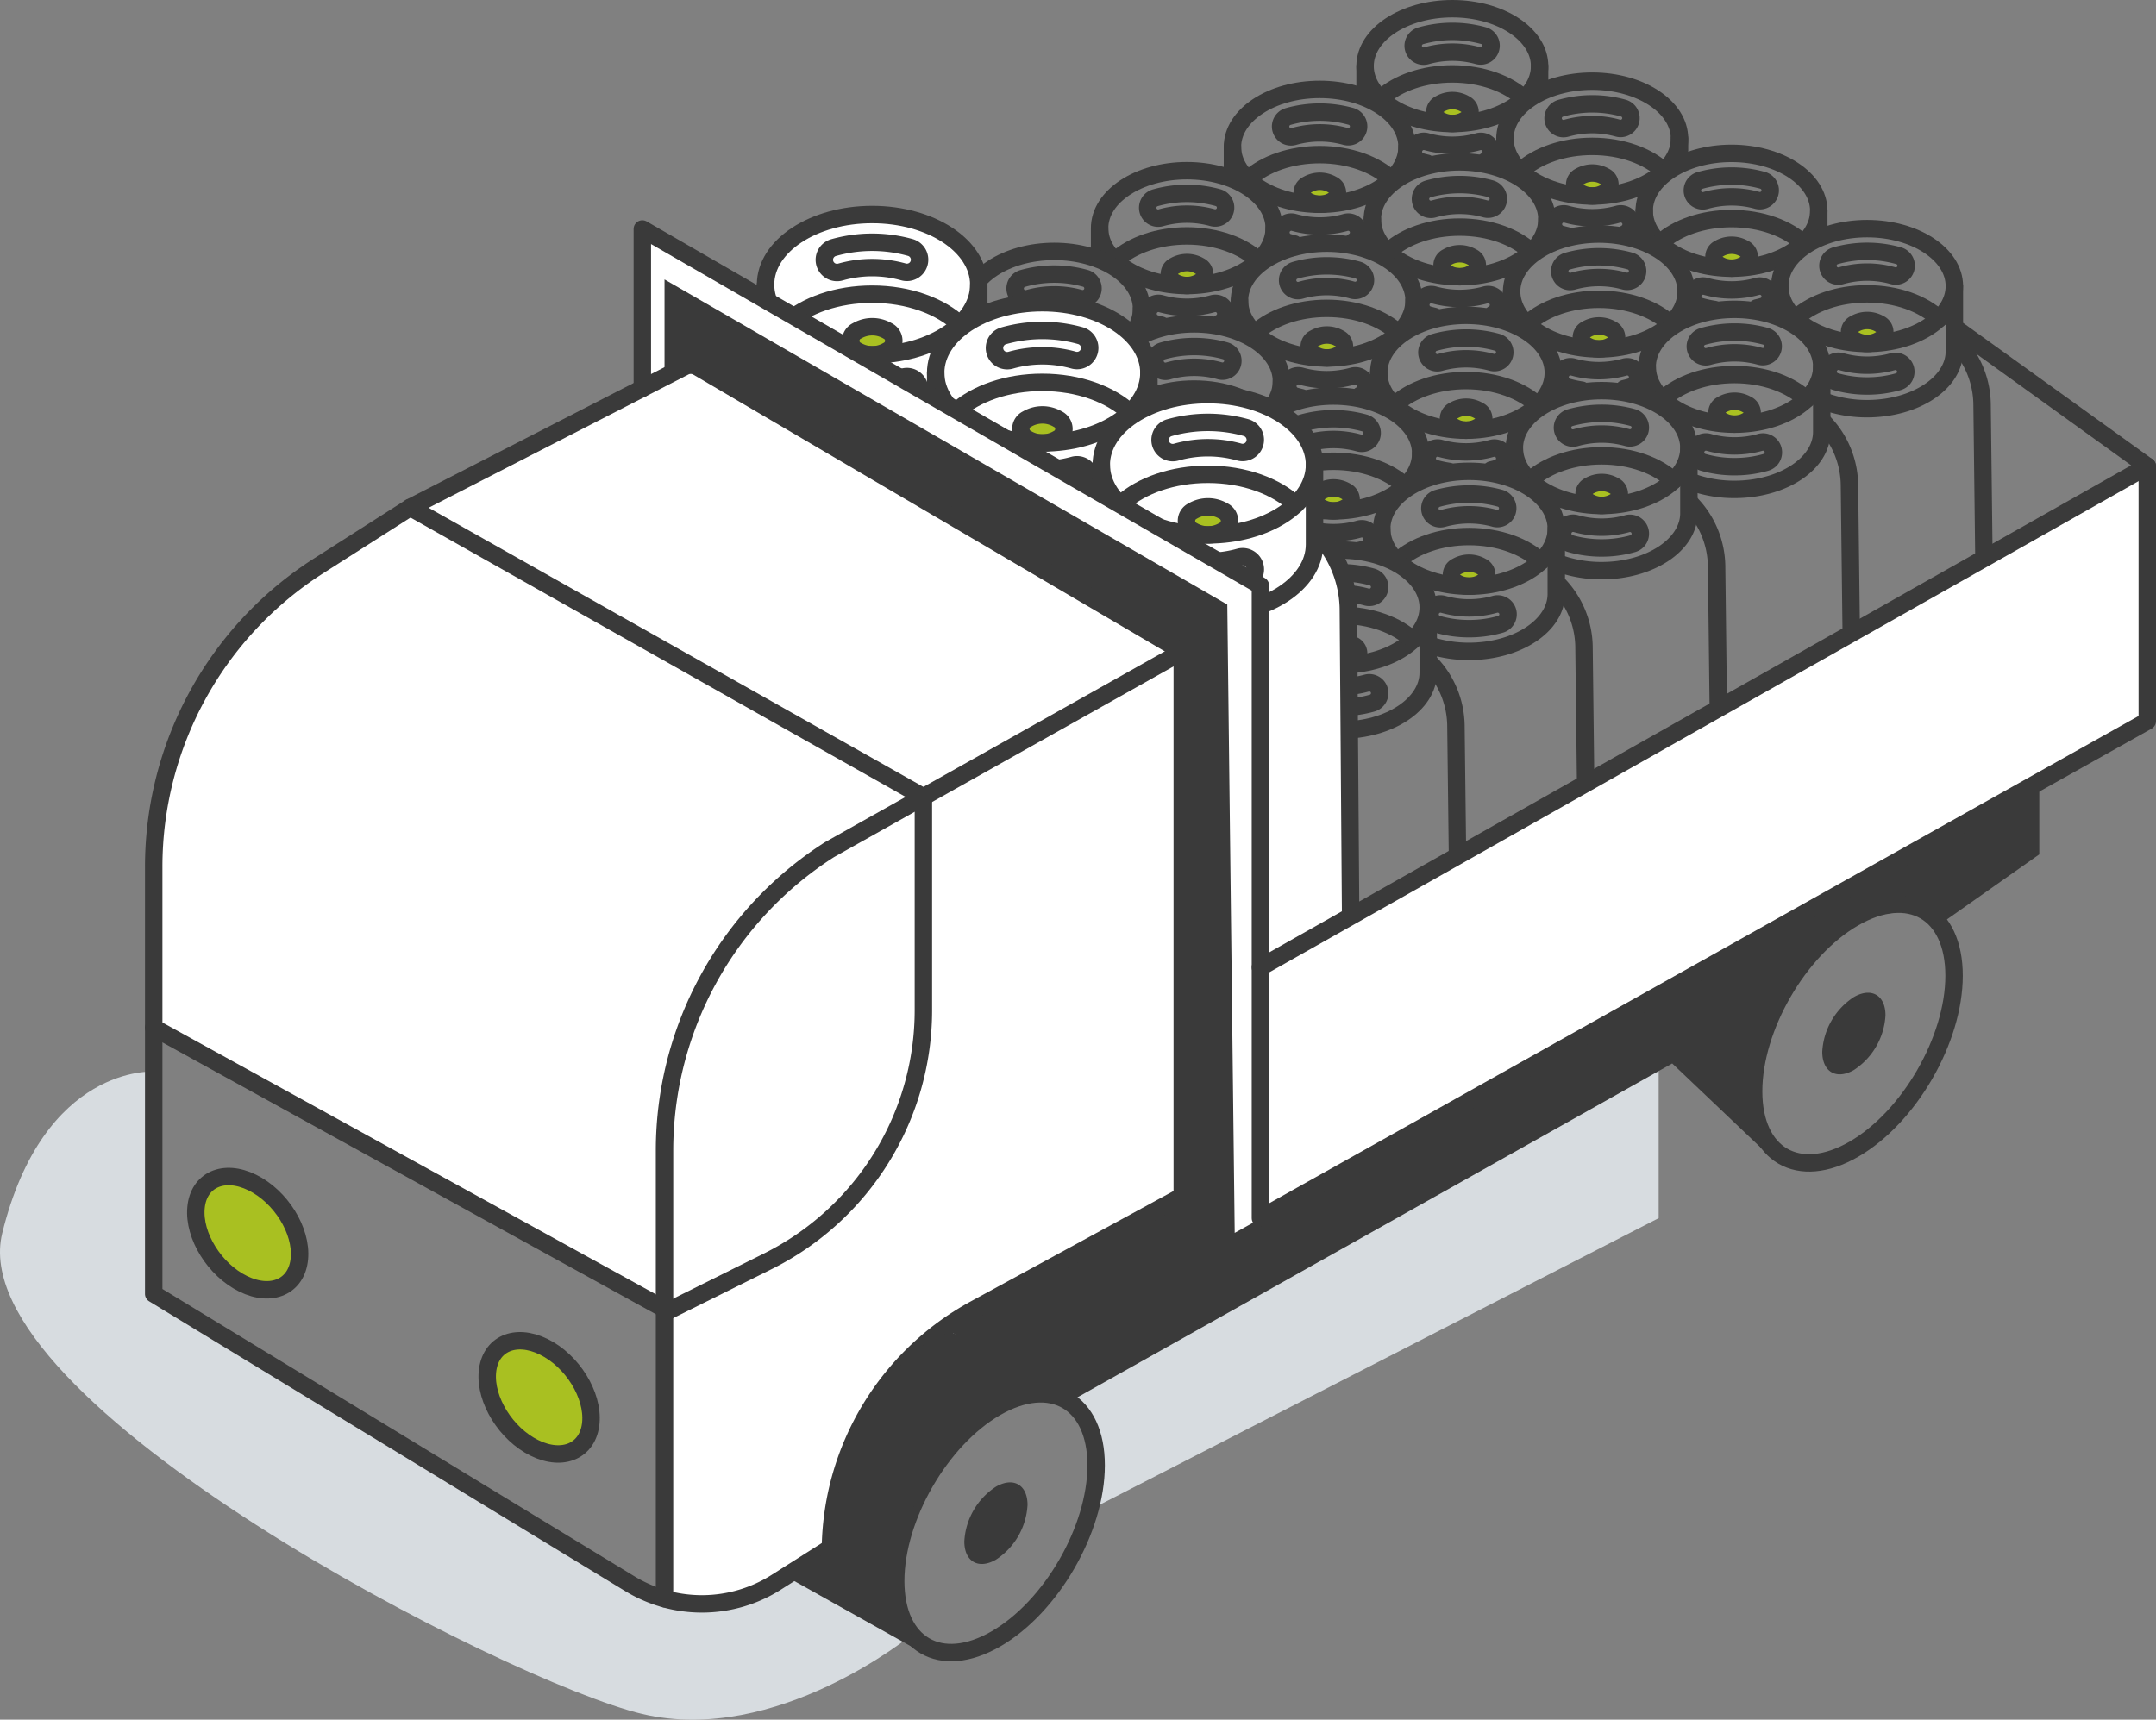 <svg xmlns="http://www.w3.org/2000/svg" width="420.772" height="335.711" viewBox="0 0 420.772 335.711">
  <rect x="0" y="0" width="420.772" height="335.711" fill="#808080" stroke="none"/>
  <g id="ILUSTRACAO" transform="translate(0 0.001)">
    <g id="Group_1561" data-name="Group 1561" transform="translate(0 1.7)">
      <path id="Path_13108" data-name="Path 13108" d="M268.46,61.458a4.834,4.834,0,0,1-4.864,0,1.751,1.751,0,0,1,0-3.17,4.83,4.83,0,0,1,4.864,0,1.751,1.751,0,0,1,0,3.17" transform="translate(-34.378 -9.023)" fill="#a9c021"/>
      <path id="Path_13109" data-name="Path 13109" d="M268.46,62.545a4.834,4.834,0,0,1-4.864,0,1.751,1.751,0,0,1,0-3.17,4.83,4.83,0,0,1,4.864,0A1.751,1.751,0,0,1,268.46,62.545Z" transform="translate(-34.378 -9.165)" fill="none" stroke="#3a3a3a" stroke-linecap="round" stroke-linejoin="round" stroke-width="3.402"/>
      <path id="Path_13110" data-name="Path 13110" d="M281,49.293c0,6.19-7.626,11.208-17.033,11.208s-17.033-5.017-17.033-11.208,7.626-11.209,17.033-11.209S281,43.1,281,49.293Z" transform="translate(-32.328 -6.463)" fill="none" stroke="#3a3a3a" stroke-linecap="round" stroke-linejoin="round" stroke-width="3.402"/>
      <path id="Path_13111" data-name="Path 13111" d="M250.781,57.268c3.1-2.752,8.078-4.535,13.685-4.535,5.812,0,10.944,1.916,14.018,4.84" transform="translate(-32.833 -8.381)" fill="none" stroke="#3a3a3a" stroke-linecap="round" stroke-linejoin="round" stroke-width="3.402"/>
      <line id="Line_320" data-name="Line 320" y1="4.975" transform="translate(248.667 42.829)" fill="none" stroke="#3a3a3a" stroke-linecap="round" stroke-linejoin="round" stroke-width="3.402"/>
      <line id="Line_321" data-name="Line 321" y2="4.975" transform="translate(214.601 42.829)" fill="none" stroke="#3a3a3a" stroke-linecap="round" stroke-linejoin="round" stroke-width="3.402"/>
      <path id="Path_13112" data-name="Path 13112" d="M260.416,72.148q-.591-.136-1.168-.3a2.027,2.027,0,0,1,1.134-3.892,18.556,18.556,0,0,0,10,.006,2.027,2.027,0,0,1,1.51,3.74" transform="translate(-33.75 -10.363)" fill="none" stroke="#3a3a3a" stroke-linecap="round" stroke-linejoin="round" stroke-width="3.402"/>
      <path id="Path_13113" data-name="Path 13113" d="M259.763,48.019a2.027,2.027,0,0,1-.571-3.972,22.647,22.647,0,0,1,12.313-.021,2.027,2.027,0,0,1-1.129,3.893,18.584,18.584,0,0,0-10.04.017A2.046,2.046,0,0,1,259.763,48.019Z" transform="translate(-33.743 -7.131)" fill="none" stroke="#3a3a3a" stroke-linecap="round" stroke-linejoin="round" stroke-width="3.402"/>
      <path id="Path_13114" data-name="Path 13114" d="M238.681,79.587a4.834,4.834,0,0,1-4.864,0,1.751,1.751,0,0,1,0-3.17,4.83,4.83,0,0,1,4.864,0,1.751,1.751,0,0,1,0,3.17" transform="translate(-30.48 -11.396)" fill="#a9c021"/>
      <path id="Path_13115" data-name="Path 13115" d="M238.681,80.674a4.834,4.834,0,0,1-4.864,0,1.751,1.751,0,0,1,0-3.17,4.83,4.83,0,0,1,4.864,0A1.751,1.751,0,0,1,238.681,80.674Z" transform="translate(-30.48 -11.538)" fill="none" stroke="#3a3a3a" stroke-linecap="round" stroke-linejoin="round" stroke-width="3.402"/>
      <path id="Path_13116" data-name="Path 13116" d="M251.216,67.422c0,6.19-7.626,11.209-17.033,11.209S217.15,73.612,217.15,67.422s7.626-11.208,17.033-11.208S251.216,61.231,251.216,67.422Z" transform="translate(-28.43 -8.837)" fill="none" stroke="#3a3a3a" stroke-linecap="round" stroke-linejoin="round" stroke-width="3.402"/>
      <path id="Path_13117" data-name="Path 13117" d="M221,75.4c3.1-2.752,8.078-4.535,13.685-4.535,5.812,0,10.944,1.916,14.018,4.84" transform="translate(-28.934 -10.755)" fill="none" stroke="#3a3a3a" stroke-linecap="round" stroke-linejoin="round" stroke-width="3.402"/>
      <line id="Line_322" data-name="Line 322" y1="4.975" transform="translate(222.787 58.585)" fill="none" stroke="#3a3a3a" stroke-linecap="round" stroke-linejoin="round" stroke-width="3.402"/>
      <line id="Line_323" data-name="Line 323" y2="4.975" transform="translate(188.721 58.585)" fill="none" stroke="#3a3a3a" stroke-linecap="round" stroke-linejoin="round" stroke-width="3.402"/>
      <path id="Path_13118" data-name="Path 13118" d="M229.984,66.148a2.027,2.027,0,0,1-.571-3.971,22.647,22.647,0,0,1,12.313-.021A2.027,2.027,0,0,1,240.6,66.05a18.576,18.576,0,0,0-10.04.017A2.045,2.045,0,0,1,229.984,66.148Z" transform="translate(-29.845 -9.505)" fill="none" stroke="#3a3a3a" stroke-linecap="round" stroke-linejoin="round" stroke-width="3.402"/>
      <path id="Path_13119" data-name="Path 13119" d="M328.074,25.074a4.834,4.834,0,0,1-4.864,0,1.751,1.751,0,0,1,0-3.17,4.83,4.83,0,0,1,4.864,0,1.751,1.751,0,0,1,0,3.17" transform="translate(-42.183 -4.259)" fill="#a9c021"/>
      <path id="Path_13120" data-name="Path 13120" d="M328.074,26.161a4.834,4.834,0,0,1-4.864,0,1.751,1.751,0,0,1,0-3.17,4.83,4.83,0,0,1,4.864,0A1.751,1.751,0,0,1,328.074,26.161Z" transform="translate(-42.183 -4.401)" fill="none" stroke="#3a3a3a" stroke-linecap="round" stroke-linejoin="round" stroke-width="3.402"/>
      <path id="Path_13121" data-name="Path 13121" d="M340.609,12.909c0,6.19-7.626,11.208-17.033,11.208S306.543,19.1,306.543,12.909,314.169,1.7,323.576,1.7,340.609,6.718,340.609,12.909Z" transform="translate(-40.133 -1.7)" fill="none" stroke="#3a3a3a" stroke-linecap="round" stroke-linejoin="round" stroke-width="3.402"/>
      <path id="Path_13122" data-name="Path 13122" d="M310.395,20.884c3.1-2.752,8.078-4.535,13.685-4.535,5.812,0,10.944,1.916,14.018,4.84" transform="translate(-40.637 -3.618)" fill="none" stroke="#3a3a3a" stroke-linecap="round" stroke-linejoin="round" stroke-width="3.402"/>
      <line id="Line_324" data-name="Line 324" y1="4.975" transform="translate(300.476 11.209)" fill="none" stroke="#3a3a3a" stroke-linecap="round" stroke-linejoin="round" stroke-width="3.402"/>
      <line id="Line_325" data-name="Line 325" y2="4.975" transform="translate(266.41 11.209)" fill="none" stroke="#3a3a3a" stroke-linecap="round" stroke-linejoin="round" stroke-width="3.402"/>
      <path id="Path_13123" data-name="Path 13123" d="M320.031,35.764q-.591-.136-1.169-.3A2.027,2.027,0,0,1,320,31.569a18.556,18.556,0,0,0,10,.006,2.027,2.027,0,0,1,1.51,3.74" transform="translate(-41.555 -5.6)" fill="none" stroke="#3a3a3a" stroke-linecap="round" stroke-linejoin="round" stroke-width="3.402"/>
      <path id="Path_13124" data-name="Path 13124" d="M319.377,11.635a2.027,2.027,0,0,1-.571-3.972,22.647,22.647,0,0,1,12.313-.021,2.027,2.027,0,0,1-1.129,3.893,18.584,18.584,0,0,0-10.04.017A2.047,2.047,0,0,1,319.377,11.635Z" transform="translate(-41.548 -2.368)" fill="none" stroke="#3a3a3a" stroke-linecap="round" stroke-linejoin="round" stroke-width="3.402"/>
      <path id="Path_13125" data-name="Path 13125" d="M298.3,43.2a4.834,4.834,0,0,1-4.864,0,1.751,1.751,0,0,1,0-3.17,4.83,4.83,0,0,1,4.864,0,1.751,1.751,0,0,1,0,3.17" transform="translate(-38.284 -6.633)" fill="#a9c021"/>
      <path id="Path_13126" data-name="Path 13126" d="M298.3,44.29a4.834,4.834,0,0,1-4.864,0,1.751,1.751,0,0,1,0-3.17,4.83,4.83,0,0,1,4.864,0A1.751,1.751,0,0,1,298.3,44.29Z" transform="translate(-38.284 -6.775)" fill="none" stroke="#3a3a3a" stroke-linecap="round" stroke-linejoin="round" stroke-width="3.402"/>
      <path id="Path_13127" data-name="Path 13127" d="M310.83,31.038c0,6.19-7.626,11.209-17.033,11.209s-17.033-5.018-17.033-11.209S284.39,19.83,293.8,19.83,310.83,24.847,310.83,31.038Z" transform="translate(-36.234 -4.074)" fill="none" stroke="#3a3a3a" stroke-linecap="round" stroke-linejoin="round" stroke-width="3.402"/>
      <path id="Path_13128" data-name="Path 13128" d="M280.616,39.013c3.1-2.752,8.078-4.535,13.685-4.535,5.812,0,10.944,1.916,14.018,4.84" transform="translate(-36.739 -5.991)" fill="none" stroke="#3a3a3a" stroke-linecap="round" stroke-linejoin="round" stroke-width="3.402"/>
      <line id="Line_326" data-name="Line 326" y1="4.975" transform="translate(274.596 26.964)" fill="none" stroke="#3a3a3a" stroke-linecap="round" stroke-linejoin="round" stroke-width="3.402"/>
      <line id="Line_327" data-name="Line 327" y2="4.975" transform="translate(240.53 26.964)" fill="none" stroke="#3a3a3a" stroke-linecap="round" stroke-linejoin="round" stroke-width="3.402"/>
      <path id="Path_13129" data-name="Path 13129" d="M290.251,53.893q-.591-.136-1.168-.3a2.027,2.027,0,0,1,1.134-3.892,18.556,18.556,0,0,0,10,.006,2.027,2.027,0,0,1,1.51,3.74" transform="translate(-37.656 -7.973)" fill="none" stroke="#3a3a3a" stroke-linecap="round" stroke-linejoin="round" stroke-width="3.402"/>
      <path id="Path_13130" data-name="Path 13130" d="M289.6,29.764a2.027,2.027,0,0,1-.571-3.971,22.655,22.655,0,0,1,12.313-.022,2.027,2.027,0,0,1-1.129,3.894,18.576,18.576,0,0,0-10.04.017A2.045,2.045,0,0,1,289.6,29.764Z" transform="translate(-37.649 -4.741)" fill="none" stroke="#3a3a3a" stroke-linecap="round" stroke-linejoin="round" stroke-width="3.402"/>
      <path id="Path_13131" data-name="Path 13131" d="M299.875,77.735a4.834,4.834,0,0,1-4.864,0,1.751,1.751,0,0,1,0-3.17,4.83,4.83,0,0,1,4.864,0,1.751,1.751,0,0,1,0,3.17" transform="translate(-38.491 -11.154)" fill="#a9c021"/>
      <path id="Path_13132" data-name="Path 13132" d="M299.875,78.822a4.834,4.834,0,0,1-4.864,0,1.751,1.751,0,0,1,0-3.17,4.83,4.83,0,0,1,4.864,0A1.751,1.751,0,0,1,299.875,78.822Z" transform="translate(-38.491 -11.296)" fill="none" stroke="#3a3a3a" stroke-linecap="round" stroke-linejoin="round" stroke-width="3.402"/>
      <path id="Path_13133" data-name="Path 13133" d="M312.411,65.57c0,6.19-7.626,11.208-17.033,11.208S278.345,71.76,278.345,65.57s7.626-11.209,17.033-11.209S312.411,59.379,312.411,65.57Z" transform="translate(-36.441 -8.594)" fill="none" stroke="#3a3a3a" stroke-linecap="round" stroke-linejoin="round" stroke-width="3.402"/>
      <path id="Path_13134" data-name="Path 13134" d="M282.2,73.545c3.1-2.752,8.078-4.535,13.685-4.535,5.812,0,10.944,1.916,14.018,4.84" transform="translate(-36.945 -10.512)" fill="none" stroke="#3a3a3a" stroke-linecap="round" stroke-linejoin="round" stroke-width="3.402"/>
      <line id="Line_328" data-name="Line 328" y1="4.975" transform="translate(275.97 56.975)" fill="none" stroke="#3a3a3a" stroke-linecap="round" stroke-linejoin="round" stroke-width="3.402"/>
      <line id="Line_329" data-name="Line 329" y2="4.975" transform="translate(241.904 56.975)" fill="none" stroke="#3a3a3a" stroke-linecap="round" stroke-linejoin="round" stroke-width="3.402"/>
      <path id="Path_13135" data-name="Path 13135" d="M291.832,88.425q-.591-.136-1.168-.3A2.027,2.027,0,0,1,291.8,84.23a18.556,18.556,0,0,0,10,.006,2.027,2.027,0,0,1,1.51,3.74" transform="translate(-37.863 -12.494)" fill="none" stroke="#3a3a3a" stroke-linecap="round" stroke-linejoin="round" stroke-width="3.402"/>
      <path id="Path_13136" data-name="Path 13136" d="M291.178,64.3a2.027,2.027,0,0,1-.571-3.972A22.647,22.647,0,0,1,302.92,60.3a2.027,2.027,0,0,1-1.129,3.893,18.584,18.584,0,0,0-10.04.017A2.047,2.047,0,0,1,291.178,64.3Z" transform="translate(-37.856 -9.262)" fill="none" stroke="#3a3a3a" stroke-linecap="round" stroke-linejoin="round" stroke-width="3.402"/>
      <path id="Path_13137" data-name="Path 13137" d="M331.151,93.952a4.834,4.834,0,0,1-4.864,0,1.751,1.751,0,0,1,0-3.17,4.83,4.83,0,0,1,4.864,0,1.751,1.751,0,0,1,0,3.17" transform="translate(-42.586 -13.277)" fill="#a9c021"/>
      <path id="Path_13138" data-name="Path 13138" d="M331.151,95.039a4.834,4.834,0,0,1-4.864,0,1.751,1.751,0,0,1,0-3.17,4.83,4.83,0,0,1,4.864,0A1.751,1.751,0,0,1,331.151,95.039Z" transform="translate(-42.586 -13.419)" fill="none" stroke="#3a3a3a" stroke-linecap="round" stroke-linejoin="round" stroke-width="3.402"/>
      <ellipse id="Ellipse_63" data-name="Ellipse 63" cx="17.033" cy="11.209" rx="17.033" ry="11.209" transform="translate(269.084 59.86)" fill="none" stroke="#3a3a3a" stroke-linecap="round" stroke-linejoin="round" stroke-width="3.402"/>
      <path id="Path_13139" data-name="Path 13139" d="M313.472,89.761c3.1-2.752,8.078-4.535,13.685-4.535,5.812,0,10.944,1.916,14.018,4.84" transform="translate(-41.04 -12.635)" fill="none" stroke="#3a3a3a" stroke-linecap="round" stroke-linejoin="round" stroke-width="3.402"/>
      <line id="Line_330" data-name="Line 330" y1="4.975" transform="translate(303.151 71.069)" fill="none" stroke="#3a3a3a" stroke-linecap="round" stroke-linejoin="round" stroke-width="3.402"/>
      <line id="Line_331" data-name="Line 331" y2="4.548" transform="translate(269.085 71.069)" fill="none" stroke="#3a3a3a" stroke-linecap="round" stroke-linejoin="round" stroke-width="3.402"/>
      <path id="Path_13140" data-name="Path 13140" d="M324.744,104.95c-.277-.041-.552-.088-.825-.139q-1.008-.189-1.979-.472a2.027,2.027,0,0,1,1.134-3.892,18.556,18.556,0,0,0,10,.006,2.027,2.027,0,0,1,1.129,3.893q-.587.169-1.187.306" transform="translate(-41.958 -14.617)" fill="none" stroke="#3a3a3a" stroke-linecap="round" stroke-linejoin="round" stroke-width="3.402"/>
      <path id="Path_13141" data-name="Path 13141" d="M322.454,80.513a2.027,2.027,0,0,1-.571-3.972A22.647,22.647,0,0,1,334.2,76.52a2.027,2.027,0,0,1-1.129,3.893,18.584,18.584,0,0,0-10.04.017A2.047,2.047,0,0,1,322.454,80.513Z" transform="translate(-41.951 -11.385)" fill="none" stroke="#3a3a3a" stroke-linecap="round" stroke-linejoin="round" stroke-width="3.402"/>
      <path id="Path_13142" data-name="Path 13142" d="M357.046,192.1c10.63.436,19.841-3.652,19.221,3.625-.556,6.525-10.022,8.938-19.807,8.564a89.989,89.989,0,0,0,.587-12.189" transform="translate(-46.668 -26.529)" fill="#d7dce0"/>
      <path id="Path_13143" data-name="Path 13143" d="M361.6,110.861a4.836,4.836,0,0,1-4.865,0,1.751,1.751,0,0,1,0-3.17,4.832,4.832,0,0,1,4.865,0,1.751,1.751,0,0,1,0,3.17" transform="translate(-46.572 -15.49)" fill="#a9c021"/>
      <path id="Path_13144" data-name="Path 13144" d="M376.7,112.755a17.894,17.894,0,0,1,5.138,12.251l.561,46.728a17.957,17.957,0,0,1-17.628,18.282l-7.145.13" transform="translate(-46.821 -16.239)" fill="none" stroke="#3a3a3a" stroke-linecap="round" stroke-linejoin="round" stroke-width="3.402"/>
      <path id="Path_13145" data-name="Path 13145" d="M361.6,111.948a4.836,4.836,0,0,1-4.865,0,1.751,1.751,0,0,1,0-3.17,4.832,4.832,0,0,1,4.865,0A1.751,1.751,0,0,1,361.6,111.948Z" transform="translate(-46.572 -15.633)" fill="none" stroke="#3a3a3a" stroke-linecap="round" stroke-linejoin="round" stroke-width="3.402"/>
      <path id="Path_13146" data-name="Path 13146" d="M374.132,98.7c0,6.19-7.626,11.209-17.033,11.209s-17.033-5.018-17.033-11.209,7.626-11.208,17.033-11.208S374.132,92.505,374.132,98.7Z" transform="translate(-44.522 -12.931)" fill="none" stroke="#3a3a3a" stroke-linecap="round" stroke-linejoin="round" stroke-width="3.402"/>
      <path id="Path_13147" data-name="Path 13147" d="M343.918,106.67c3.1-2.752,8.077-4.535,13.685-4.535,5.813,0,10.945,1.916,14.018,4.84" transform="translate(-45.026 -14.849)" fill="none" stroke="#3a3a3a" stroke-linecap="round" stroke-linejoin="round" stroke-width="3.402"/>
      <path id="Path_13148" data-name="Path 13148" d="M350.872,123.134a24.425,24.425,0,0,0,7.642,1.189c9.407,0,17.033-5.018,17.033-11.209v-12.73" transform="translate(-45.937 -14.62)" fill="none" stroke="#3a3a3a" stroke-linecap="round" stroke-linejoin="round" stroke-width="3.402"/>
      <line id="Line_332" data-name="Line 332" y2="4.616" transform="translate(295.544 85.764)" fill="none" stroke="#3a3a3a" stroke-linecap="round" stroke-linejoin="round" stroke-width="3.402"/>
      <path id="Path_13149" data-name="Path 13149" d="M358.533,122.1a21.99,21.99,0,0,1-6.148-.854,2.027,2.027,0,1,1,1.134-3.893,18.556,18.556,0,0,0,10,.007,2.027,2.027,0,0,1,1.129,3.893A21.955,21.955,0,0,1,358.533,122.1Z" transform="translate(-45.943 -16.831)" fill="none" stroke="#3a3a3a" stroke-linecap="round" stroke-linejoin="round" stroke-width="3.402"/>
      <path id="Path_13150" data-name="Path 13150" d="M352.9,97.422a2.027,2.027,0,0,1-.571-3.972,22.647,22.647,0,0,1,12.313-.021,2.027,2.027,0,0,1-1.129,3.893,18.584,18.584,0,0,0-10.04.017A2.046,2.046,0,0,1,352.9,97.422Z" transform="translate(-45.937 -13.599)" fill="none" stroke="#3a3a3a" stroke-linecap="round" stroke-linejoin="round" stroke-width="3.402"/>
      <path id="Path_13151" data-name="Path 13151" d="M270.1,95.864a4.834,4.834,0,0,1-4.864,0,1.751,1.751,0,0,1,0-3.17,4.83,4.83,0,0,1,4.864,0,1.751,1.751,0,0,1,0,3.17" transform="translate(-34.593 -13.527)" fill="#a9c021"/>
      <path id="Path_13152" data-name="Path 13152" d="M270.1,96.951a4.834,4.834,0,0,1-4.864,0,1.751,1.751,0,0,1,0-3.17,4.83,4.83,0,0,1,4.864,0A1.751,1.751,0,0,1,270.1,96.951Z" transform="translate(-34.593 -13.669)" fill="none" stroke="#3a3a3a" stroke-linecap="round" stroke-linejoin="round" stroke-width="3.402"/>
      <path id="Path_13153" data-name="Path 13153" d="M282.631,83.7c0,6.19-7.626,11.209-17.033,11.209S248.565,89.889,248.565,83.7s7.626-11.208,17.033-11.208S282.631,77.508,282.631,83.7Z" transform="translate(-32.542 -10.968)" fill="none" stroke="#3a3a3a" stroke-linecap="round" stroke-linejoin="round" stroke-width="3.402"/>
      <path id="Path_13154" data-name="Path 13154" d="M252.417,91.674c3.1-2.752,8.078-4.535,13.685-4.535,5.812,0,10.944,1.916,14.018,4.84" transform="translate(-33.047 -12.886)" fill="none" stroke="#3a3a3a" stroke-linecap="round" stroke-linejoin="round" stroke-width="3.402"/>
      <line id="Line_333" data-name="Line 333" y1="4.975" transform="translate(250.089 72.731)" fill="none" stroke="#3a3a3a" stroke-linecap="round" stroke-linejoin="round" stroke-width="3.402"/>
      <line id="Line_334" data-name="Line 334" y2="4.975" transform="translate(216.023 72.731)" fill="none" stroke="#3a3a3a" stroke-linecap="round" stroke-linejoin="round" stroke-width="3.402"/>
      <path id="Path_13155" data-name="Path 13155" d="M261.4,82.425a2.027,2.027,0,0,1-.571-3.972,22.647,22.647,0,0,1,12.313-.021,2.027,2.027,0,0,1-1.129,3.893,18.584,18.584,0,0,0-10.04.017A2.046,2.046,0,0,1,261.4,82.425Z" transform="translate(-33.957 -11.636)" fill="none" stroke="#3a3a3a" stroke-linecap="round" stroke-linejoin="round" stroke-width="3.402"/>
      <path id="Path_13156" data-name="Path 13156" d="M301.372,112.081a4.834,4.834,0,0,1-4.864,0,1.751,1.751,0,0,1,0-3.17,4.83,4.83,0,0,1,4.864,0,1.751,1.751,0,0,1,0,3.17" transform="translate(-38.687 -15.65)" fill="#a9c021"/>
      <path id="Path_13157" data-name="Path 13157" d="M301.372,113.168a4.834,4.834,0,0,1-4.864,0,1.751,1.751,0,0,1,0-3.17,4.83,4.83,0,0,1,4.864,0A1.751,1.751,0,0,1,301.372,113.168Z" transform="translate(-38.687 -15.792)" fill="none" stroke="#3a3a3a" stroke-linecap="round" stroke-linejoin="round" stroke-width="3.402"/>
      <path id="Path_13158" data-name="Path 13158" d="M313.907,99.916c0,6.19-7.626,11.209-17.033,11.209s-17.033-5.018-17.033-11.209,7.626-11.208,17.033-11.208S313.907,93.725,313.907,99.916Z" transform="translate(-36.637 -13.091)" fill="none" stroke="#3a3a3a" stroke-linecap="round" stroke-linejoin="round" stroke-width="3.402"/>
      <path id="Path_13159" data-name="Path 13159" d="M283.693,107.89c3.1-2.752,8.078-4.535,13.685-4.535,5.812,0,10.944,1.916,14.018,4.84" transform="translate(-37.141 -15.009)" fill="none" stroke="#3a3a3a" stroke-linecap="round" stroke-linejoin="round" stroke-width="3.402"/>
      <line id="Line_335" data-name="Line 335" y1="4.975" transform="translate(277.27 86.824)" fill="none" stroke="#3a3a3a" stroke-linecap="round" stroke-linejoin="round" stroke-width="3.402"/>
      <line id="Line_336" data-name="Line 336" y2="4.548" transform="translate(243.204 86.824)" fill="none" stroke="#3a3a3a" stroke-linecap="round" stroke-linejoin="round" stroke-width="3.402"/>
      <path id="Path_13160" data-name="Path 13160" d="M294.965,123.079c-.277-.041-.552-.088-.825-.139q-1.008-.189-1.979-.472a2.027,2.027,0,0,1,1.134-3.892,18.556,18.556,0,0,0,10,.006,2.027,2.027,0,0,1,1.129,3.893q-.587.169-1.187.306" transform="translate(-38.059 -16.991)" fill="none" stroke="#3a3a3a" stroke-linecap="round" stroke-linejoin="round" stroke-width="3.402"/>
      <path id="Path_13161" data-name="Path 13161" d="M292.675,98.642a2.027,2.027,0,0,1-.571-3.972,22.647,22.647,0,0,1,12.313-.021,2.027,2.027,0,0,1-1.129,3.893,18.584,18.584,0,0,0-10.04.017A2.047,2.047,0,0,1,292.675,98.642Z" transform="translate(-38.052 -13.759)" fill="none" stroke="#3a3a3a" stroke-linecap="round" stroke-linejoin="round" stroke-width="3.402"/>
      <path id="Path_13162" data-name="Path 13162" d="M327.267,210.23c10.63.436,19.841-3.652,19.221,3.625-.556,6.525-10.022,8.938-19.807,8.564a89.984,89.984,0,0,0,.587-12.189" transform="translate(-42.769 -28.902)" fill="#d7dce0"/>
      <path id="Path_13163" data-name="Path 13163" d="M331.817,128.99a4.834,4.834,0,0,1-4.864,0,1.751,1.751,0,0,1,0-3.17,4.83,4.83,0,0,1,4.864,0,1.751,1.751,0,0,1,0,3.17" transform="translate(-42.673 -17.864)" fill="#a9c021"/>
      <path id="Path_13164" data-name="Path 13164" d="M346.922,130.884a17.894,17.894,0,0,1,5.138,12.251l.561,46.728a17.959,17.959,0,0,1-17.628,18.283l-7.145.13" transform="translate(-42.922 -18.613)" fill="none" stroke="#3a3a3a" stroke-linecap="round" stroke-linejoin="round" stroke-width="3.402"/>
      <path id="Path_13165" data-name="Path 13165" d="M331.817,130.077a4.834,4.834,0,0,1-4.864,0,1.751,1.751,0,0,1,0-3.17,4.83,4.83,0,0,1,4.864,0A1.751,1.751,0,0,1,331.817,130.077Z" transform="translate(-42.673 -18.006)" fill="none" stroke="#3a3a3a" stroke-linecap="round" stroke-linejoin="round" stroke-width="3.402"/>
      <path id="Path_13166" data-name="Path 13166" d="M344.353,116.825c0,6.19-7.626,11.208-17.033,11.208s-17.033-5.017-17.033-11.208,7.626-11.209,17.033-11.209S344.353,110.634,344.353,116.825Z" transform="translate(-40.623 -15.305)" fill="none" stroke="#3a3a3a" stroke-linecap="round" stroke-linejoin="round" stroke-width="3.402"/>
      <path id="Path_13167" data-name="Path 13167" d="M314.138,124.8c3.1-2.752,8.078-4.535,13.685-4.535,5.812,0,10.944,1.916,14.018,4.84" transform="translate(-41.127 -17.222)" fill="none" stroke="#3a3a3a" stroke-linecap="round" stroke-linejoin="round" stroke-width="3.402"/>
      <path id="Path_13168" data-name="Path 13168" d="M321.093,141.263a24.425,24.425,0,0,0,7.642,1.189c9.407,0,17.033-5.018,17.033-11.209v-12.73" transform="translate(-42.038 -16.993)" fill="none" stroke="#3a3a3a" stroke-linecap="round" stroke-linejoin="round" stroke-width="3.402"/>
      <line id="Line_337" data-name="Line 337" y2="4.616" transform="translate(269.664 101.52)" fill="none" stroke="#3a3a3a" stroke-linecap="round" stroke-linejoin="round" stroke-width="3.402"/>
      <path id="Path_13169" data-name="Path 13169" d="M328.754,140.231a21.99,21.99,0,0,1-6.148-.854,2.027,2.027,0,0,1,1.134-3.893,18.556,18.556,0,0,0,10,.007,2.027,2.027,0,1,1,1.129,3.893A21.954,21.954,0,0,1,328.754,140.231Z" transform="translate(-42.045 -19.205)" fill="none" stroke="#3a3a3a" stroke-linecap="round" stroke-linejoin="round" stroke-width="3.402"/>
      <path id="Path_13170" data-name="Path 13170" d="M323.121,115.551a2.027,2.027,0,0,1-.572-3.972,22.647,22.647,0,0,1,12.313-.021,2.027,2.027,0,0,1-1.129,3.893,18.581,18.581,0,0,0-10.04.017A2.051,2.051,0,0,1,323.121,115.551Z" transform="translate(-42.038 -15.972)" fill="none" stroke="#3a3a3a" stroke-linecap="round" stroke-linejoin="round" stroke-width="3.402"/>
      <path id="Path_13171" data-name="Path 13171" d="M359.49,41.351a4.836,4.836,0,0,1-4.865,0,1.751,1.751,0,0,1,0-3.17,4.832,4.832,0,0,1,4.865,0,1.751,1.751,0,0,1,0,3.17" transform="translate(-46.296 -6.39)" fill="#a9c021"/>
      <path id="Path_13172" data-name="Path 13172" d="M359.49,42.438a4.836,4.836,0,0,1-4.865,0,1.751,1.751,0,0,1,0-3.17,4.832,4.832,0,0,1,4.865,0A1.751,1.751,0,0,1,359.49,42.438Z" transform="translate(-46.296 -6.532)" fill="none" stroke="#3a3a3a" stroke-linecap="round" stroke-linejoin="round" stroke-width="3.402"/>
      <path id="Path_13173" data-name="Path 13173" d="M372.025,29.186c0,6.19-7.626,11.208-17.033,11.208s-17.033-5.017-17.033-11.208,7.626-11.209,17.033-11.209S372.025,23,372.025,29.186Z" transform="translate(-44.246 -3.831)" fill="none" stroke="#3a3a3a" stroke-linecap="round" stroke-linejoin="round" stroke-width="3.402"/>
      <path id="Path_13174" data-name="Path 13174" d="M341.81,37.161c3.1-2.752,8.078-4.535,13.685-4.535,5.812,0,10.944,1.916,14.018,4.84" transform="translate(-44.75 -5.749)" fill="none" stroke="#3a3a3a" stroke-linecap="round" stroke-linejoin="round" stroke-width="3.402"/>
      <line id="Line_338" data-name="Line 338" y1="4.975" transform="translate(327.779 25.355)" fill="none" stroke="#3a3a3a" stroke-linecap="round" stroke-linejoin="round" stroke-width="3.402"/>
      <line id="Line_339" data-name="Line 339" y2="4.975" transform="translate(293.713 25.355)" fill="none" stroke="#3a3a3a" stroke-linecap="round" stroke-linejoin="round" stroke-width="3.402"/>
      <path id="Path_13175" data-name="Path 13175" d="M351.446,52.041q-.591-.136-1.168-.3a2.027,2.027,0,0,1,1.134-3.892,18.556,18.556,0,0,0,10,.006,2.027,2.027,0,0,1,1.51,3.74" transform="translate(-45.668 -7.731)" fill="none" stroke="#3a3a3a" stroke-linecap="round" stroke-linejoin="round" stroke-width="3.402"/>
      <path id="Path_13176" data-name="Path 13176" d="M350.793,27.912a2.027,2.027,0,0,1-.571-3.972,22.647,22.647,0,0,1,12.313-.021,2.027,2.027,0,0,1-1.129,3.893,18.584,18.584,0,0,0-10.04.017A2.047,2.047,0,0,1,350.793,27.912Z" transform="translate(-45.661 -4.499)" fill="none" stroke="#3a3a3a" stroke-linecap="round" stroke-linejoin="round" stroke-width="3.402"/>
      <path id="Path_13177" data-name="Path 13177" d="M390.765,57.568a4.834,4.834,0,0,1-4.864,0,1.751,1.751,0,0,1,0-3.17,4.83,4.83,0,0,1,4.864,0,1.751,1.751,0,0,1,0,3.17" transform="translate(-50.391 -8.513)" fill="#a9c021"/>
      <path id="Path_13178" data-name="Path 13178" d="M390.765,58.655a4.834,4.834,0,0,1-4.864,0,1.751,1.751,0,0,1,0-3.17,4.83,4.83,0,0,1,4.864,0A1.751,1.751,0,0,1,390.765,58.655Z" transform="translate(-50.391 -8.656)" fill="none" stroke="#3a3a3a" stroke-linecap="round" stroke-linejoin="round" stroke-width="3.402"/>
      <path id="Path_13179" data-name="Path 13179" d="M403.3,45.4c0,6.19-7.626,11.209-17.033,11.209S369.234,51.593,369.234,45.4s7.626-11.208,17.033-11.208S403.3,39.212,403.3,45.4Z" transform="translate(-48.341 -5.954)" fill="none" stroke="#3a3a3a" stroke-linecap="round" stroke-linejoin="round" stroke-width="3.402"/>
      <path id="Path_13180" data-name="Path 13180" d="M373.086,53.377c3.1-2.752,8.078-4.535,13.685-4.535,5.812,0,10.944,1.916,14.018,4.84" transform="translate(-48.845 -7.872)" fill="none" stroke="#3a3a3a" stroke-linecap="round" stroke-linejoin="round" stroke-width="3.402"/>
      <line id="Line_340" data-name="Line 340" y1="4.975" transform="translate(354.96 39.448)" fill="none" stroke="#3a3a3a" stroke-linecap="round" stroke-linejoin="round" stroke-width="3.402"/>
      <line id="Line_341" data-name="Line 341" y2="4.548" transform="translate(320.894 39.448)" fill="none" stroke="#3a3a3a" stroke-linecap="round" stroke-linejoin="round" stroke-width="3.402"/>
      <path id="Path_13181" data-name="Path 13181" d="M384.358,68.566c-.277-.041-.552-.088-.825-.139q-1.008-.189-1.979-.472a2.027,2.027,0,0,1,1.134-3.892,18.556,18.556,0,0,0,10,.006,2.027,2.027,0,0,1,1.129,3.893q-.587.169-1.187.306" transform="translate(-49.762 -9.854)" fill="none" stroke="#3a3a3a" stroke-linecap="round" stroke-linejoin="round" stroke-width="3.402"/>
      <path id="Path_13182" data-name="Path 13182" d="M382.068,44.129a2.027,2.027,0,0,1-.571-3.972,22.647,22.647,0,0,1,12.313-.021,2.027,2.027,0,0,1-1.129,3.893,18.584,18.584,0,0,0-10.04.017A2.047,2.047,0,0,1,382.068,44.129Z" transform="translate(-49.756 -6.622)" fill="none" stroke="#3a3a3a" stroke-linecap="round" stroke-linejoin="round" stroke-width="3.402"/>
      <path id="Path_13183" data-name="Path 13183" d="M416.66,155.717c10.63.436,19.841-3.652,19.221,3.625-.556,6.525-10.022,8.938-19.807,8.564a89.989,89.989,0,0,0,.587-12.189" transform="translate(-54.473 -21.765)" fill="#d7dce0"/>
      <path id="Path_13184" data-name="Path 13184" d="M421.211,74.477a4.834,4.834,0,0,1-4.864,0,1.751,1.751,0,0,1,0-3.17,4.83,4.83,0,0,1,4.864,0,1.751,1.751,0,0,1,0,3.17" transform="translate(-54.377 -10.727)" fill="#a9c021"/>
      <path id="Path_13185" data-name="Path 13185" d="M436.315,76.371a17.894,17.894,0,0,1,5.138,12.251l.561,46.728a17.957,17.957,0,0,1-17.628,18.282l-7.145.13" transform="translate(-54.626 -11.476)" fill="none" stroke="#3a3a3a" stroke-linecap="round" stroke-linejoin="round" stroke-width="3.402"/>
      <path id="Path_13186" data-name="Path 13186" d="M421.211,75.564a4.834,4.834,0,0,1-4.864,0,1.751,1.751,0,0,1,0-3.17,4.83,4.83,0,0,1,4.864,0A1.751,1.751,0,0,1,421.211,75.564Z" transform="translate(-54.377 -10.869)" fill="none" stroke="#3a3a3a" stroke-linecap="round" stroke-linejoin="round" stroke-width="3.402"/>
      <path id="Path_13187" data-name="Path 13187" d="M433.746,62.312c0,6.19-7.626,11.209-17.033,11.209S399.68,68.5,399.68,62.312,407.306,51.1,416.713,51.1,433.746,56.121,433.746,62.312Z" transform="translate(-52.327 -8.168)" fill="none" stroke="#3a3a3a" stroke-linecap="round" stroke-linejoin="round" stroke-width="3.402"/>
      <path id="Path_13188" data-name="Path 13188" d="M403.532,70.286c3.1-2.752,8.078-4.535,13.685-4.535,5.812,0,10.944,1.916,14.018,4.84" transform="translate(-52.831 -10.086)" fill="none" stroke="#3a3a3a" stroke-linecap="round" stroke-linejoin="round" stroke-width="3.402"/>
      <path id="Path_13189" data-name="Path 13189" d="M410.486,86.75a24.425,24.425,0,0,0,7.642,1.189c9.407,0,17.033-5.018,17.033-11.209V64" transform="translate(-53.741 -9.856)" fill="none" stroke="#3a3a3a" stroke-linecap="round" stroke-linejoin="round" stroke-width="3.402"/>
      <line id="Line_342" data-name="Line 342" y2="4.616" transform="translate(347.354 54.143)" fill="none" stroke="#3a3a3a" stroke-linecap="round" stroke-linejoin="round" stroke-width="3.402"/>
      <path id="Path_13190" data-name="Path 13190" d="M418.147,85.718A21.99,21.99,0,0,1,412,84.864a2.027,2.027,0,1,1,1.134-3.892,18.564,18.564,0,0,0,10,.006,2.027,2.027,0,0,1,1.129,3.893A21.955,21.955,0,0,1,418.147,85.718Z" transform="translate(-53.748 -12.068)" fill="none" stroke="#3a3a3a" stroke-linecap="round" stroke-linejoin="round" stroke-width="3.402"/>
      <path id="Path_13191" data-name="Path 13191" d="M412.514,61.038a2.027,2.027,0,0,1-.571-3.972,22.647,22.647,0,0,1,12.313-.021,2.027,2.027,0,1,1-1.129,3.893,18.584,18.584,0,0,0-10.04.017A2.046,2.046,0,0,1,412.514,61.038Z" transform="translate(-53.742 -8.836)" fill="none" stroke="#3a3a3a" stroke-linecap="round" stroke-linejoin="round" stroke-width="3.402"/>
      <path id="Path_13192" data-name="Path 13192" d="M329.71,59.48a4.834,4.834,0,0,1-4.864,0,1.751,1.751,0,0,1,0-3.17,4.83,4.83,0,0,1,4.864,0,1.751,1.751,0,0,1,0,3.17" transform="translate(-42.397 -8.764)" fill="#a9c021"/>
      <path id="Path_13193" data-name="Path 13193" d="M329.71,60.567a4.834,4.834,0,0,1-4.864,0,1.751,1.751,0,0,1,0-3.17,4.83,4.83,0,0,1,4.864,0A1.751,1.751,0,0,1,329.71,60.567Z" transform="translate(-42.397 -8.906)" fill="none" stroke="#3a3a3a" stroke-linecap="round" stroke-linejoin="round" stroke-width="3.402"/>
      <path id="Path_13194" data-name="Path 13194" d="M342.246,47.315c0,6.19-7.626,11.209-17.033,11.209S308.18,53.505,308.18,47.315s7.626-11.208,17.033-11.208S342.246,41.124,342.246,47.315Z" transform="translate(-40.347 -6.205)" fill="none" stroke="#3a3a3a" stroke-linecap="round" stroke-linejoin="round" stroke-width="3.402"/>
      <path id="Path_13195" data-name="Path 13195" d="M312.031,55.29c3.1-2.752,8.078-4.535,13.685-4.535,5.812,0,10.944,1.916,14.018,4.84" transform="translate(-40.852 -8.122)" fill="none" stroke="#3a3a3a" stroke-linecap="round" stroke-linejoin="round" stroke-width="3.402"/>
      <line id="Line_343" data-name="Line 343" y1="4.975" transform="translate(301.898 41.11)" fill="none" stroke="#3a3a3a" stroke-linecap="round" stroke-linejoin="round" stroke-width="3.402"/>
      <line id="Line_344" data-name="Line 344" y2="4.975" transform="translate(267.833 41.11)" fill="none" stroke="#3a3a3a" stroke-linecap="round" stroke-linejoin="round" stroke-width="3.402"/>
      <path id="Path_13196" data-name="Path 13196" d="M321.667,70.17q-.591-.136-1.168-.3a2.027,2.027,0,0,1,1.134-3.892,18.556,18.556,0,0,0,10,.006,2.027,2.027,0,0,1,1.51,3.74" transform="translate(-41.769 -10.104)" fill="none" stroke="#3a3a3a" stroke-linecap="round" stroke-linejoin="round" stroke-width="3.402"/>
      <path id="Path_13197" data-name="Path 13197" d="M321.014,46.041a2.027,2.027,0,0,1-.572-3.972,22.647,22.647,0,0,1,12.313-.021,2.027,2.027,0,0,1-1.129,3.893,18.581,18.581,0,0,0-10.04.017A2.051,2.051,0,0,1,321.014,46.041Z" transform="translate(-41.762 -6.872)" fill="none" stroke="#3a3a3a" stroke-linecap="round" stroke-linejoin="round" stroke-width="3.402"/>
      <path id="Path_13198" data-name="Path 13198" d="M360.986,75.7a4.834,4.834,0,0,1-4.864,0,1.751,1.751,0,0,1,0-3.17,4.83,4.83,0,0,1,4.864,0,1.751,1.751,0,0,1,0,3.17" transform="translate(-46.492 -10.887)" fill="#a9c021"/>
      <path id="Path_13199" data-name="Path 13199" d="M360.986,76.784a4.834,4.834,0,0,1-4.864,0,1.751,1.751,0,0,1,0-3.17,4.83,4.83,0,0,1,4.864,0A1.751,1.751,0,0,1,360.986,76.784Z" transform="translate(-46.492 -11.029)" fill="none" stroke="#3a3a3a" stroke-linecap="round" stroke-linejoin="round" stroke-width="3.402"/>
      <path id="Path_13200" data-name="Path 13200" d="M373.521,63.532c0,6.19-7.626,11.208-17.033,11.208s-17.033-5.017-17.033-11.208,7.626-11.209,17.033-11.209S373.521,57.341,373.521,63.532Z" transform="translate(-44.442 -8.328)" fill="none" stroke="#3a3a3a" stroke-linecap="round" stroke-linejoin="round" stroke-width="3.402"/>
      <path id="Path_13201" data-name="Path 13201" d="M343.307,71.506c3.1-2.752,8.078-4.535,13.685-4.535,5.812,0,10.944,1.916,14.018,4.84" transform="translate(-44.946 -10.245)" fill="none" stroke="#3a3a3a" stroke-linecap="round" stroke-linejoin="round" stroke-width="3.402"/>
      <line id="Line_345" data-name="Line 345" y1="4.975" transform="translate(329.08 55.204)" fill="none" stroke="#3a3a3a" stroke-linecap="round" stroke-linejoin="round" stroke-width="3.402"/>
      <line id="Line_346" data-name="Line 346" y2="4.548" transform="translate(295.014 55.204)" fill="none" stroke="#3a3a3a" stroke-linecap="round" stroke-linejoin="round" stroke-width="3.402"/>
      <path id="Path_13202" data-name="Path 13202" d="M354.579,86.695c-.277-.041-.552-.088-.825-.139q-1.008-.189-1.979-.472a2.027,2.027,0,0,1,1.134-3.892,18.556,18.556,0,0,0,10,.006,2.027,2.027,0,0,1,1.129,3.893q-.587.169-1.187.306" transform="translate(-45.864 -12.227)" fill="none" stroke="#3a3a3a" stroke-linecap="round" stroke-linejoin="round" stroke-width="3.402"/>
      <path id="Path_13203" data-name="Path 13203" d="M352.289,62.258a2.027,2.027,0,0,1-.571-3.972,22.647,22.647,0,0,1,12.313-.021,2.027,2.027,0,0,1-1.129,3.893,18.584,18.584,0,0,0-10.04.017A2.046,2.046,0,0,1,352.289,62.258Z" transform="translate(-45.857 -8.995)" fill="none" stroke="#3a3a3a" stroke-linecap="round" stroke-linejoin="round" stroke-width="3.402"/>
      <path id="Path_13204" data-name="Path 13204" d="M386.881,173.846c10.63.436,19.841-3.652,19.221,3.625-.556,6.525-10.022,8.938-19.807,8.564a89.989,89.989,0,0,0,.587-12.189" transform="translate(-50.574 -24.139)" fill="#d7dce0"/>
      <path id="Path_13205" data-name="Path 13205" d="M391.431,92.606a4.834,4.834,0,0,1-4.864,0,1.751,1.751,0,0,1,0-3.17,4.83,4.83,0,0,1,4.864,0,1.751,1.751,0,0,1,0,3.17" transform="translate(-50.478 -13.1)" fill="#a9c021"/>
      <path id="Path_13206" data-name="Path 13206" d="M406.536,94.5a17.9,17.9,0,0,1,5.138,12.252l.561,46.727a17.959,17.959,0,0,1-17.628,18.283l-7.145.129" transform="translate(-50.727 -13.849)" fill="none" stroke="#3a3a3a" stroke-linecap="round" stroke-linejoin="round" stroke-width="3.402"/>
      <path id="Path_13207" data-name="Path 13207" d="M391.431,93.693a4.834,4.834,0,0,1-4.864,0,1.751,1.751,0,0,1,0-3.17,4.83,4.83,0,0,1,4.864,0A1.751,1.751,0,0,1,391.431,93.693Z" transform="translate(-50.478 -13.243)" fill="none" stroke="#3a3a3a" stroke-linecap="round" stroke-linejoin="round" stroke-width="3.402"/>
      <path id="Path_13208" data-name="Path 13208" d="M403.967,80.441c0,6.19-7.626,11.208-17.033,11.208S369.9,86.631,369.9,80.441s7.626-11.209,17.033-11.209S403.967,74.25,403.967,80.441Z" transform="translate(-48.428 -10.541)" fill="none" stroke="#3a3a3a" stroke-linecap="round" stroke-linejoin="round" stroke-width="3.402"/>
      <path id="Path_13209" data-name="Path 13209" d="M373.753,88.415c3.1-2.752,8.077-4.535,13.685-4.535,5.813,0,10.944,1.916,14.018,4.84" transform="translate(-48.932 -12.459)" fill="none" stroke="#3a3a3a" stroke-linecap="round" stroke-linejoin="round" stroke-width="3.402"/>
      <path id="Path_13210" data-name="Path 13210" d="M380.707,104.879a24.425,24.425,0,0,0,7.642,1.189c9.407,0,17.033-5.018,17.033-11.209V82.129" transform="translate(-49.843 -12.23)" fill="none" stroke="#3a3a3a" stroke-linecap="round" stroke-linejoin="round" stroke-width="3.402"/>
      <line id="Line_347" data-name="Line 347" y2="4.616" transform="translate(321.473 69.899)" fill="none" stroke="#3a3a3a" stroke-linecap="round" stroke-linejoin="round" stroke-width="3.402"/>
      <path id="Path_13211" data-name="Path 13211" d="M388.368,103.847a21.99,21.99,0,0,1-6.148-.854,2.027,2.027,0,0,1,1.134-3.893,18.556,18.556,0,0,0,10,.007A2.027,2.027,0,1,1,394.488,103,21.955,21.955,0,0,1,388.368,103.847Z" transform="translate(-49.849 -14.441)" fill="none" stroke="#3a3a3a" stroke-linecap="round" stroke-linejoin="round" stroke-width="3.402"/>
      <path id="Path_13212" data-name="Path 13212" d="M382.735,79.167a2.027,2.027,0,0,1-.571-3.972,22.647,22.647,0,0,1,12.313-.021,2.027,2.027,0,0,1-1.129,3.893,18.584,18.584,0,0,0-10.04.017A2.047,2.047,0,0,1,382.735,79.167Z" transform="translate(-49.843 -11.209)" fill="none" stroke="#3a3a3a" stroke-linecap="round" stroke-linejoin="round" stroke-width="3.402"/>
      <path id="Path_13213" data-name="Path 13213" d="M282.546,155.842s-1.391,5.474-.7,8.257-5.682,49.42,7.3,52.783,26.3-4.182,25.554,4.518-17.322,10.091-29.38,7.308-10.4-55.1-10.4-55.1l.122-15.786,4.013-8.108,1.689.926Z" transform="translate(-35.984 -21.078)" fill="#d7dce0"/>
      <path id="Path_13214" data-name="Path 13214" d="M303.059,146.673a4.834,4.834,0,0,1-4.864,0,1.751,1.751,0,0,1,0-3.17,4.83,4.83,0,0,1,4.864,0,1.751,1.751,0,0,1,0,3.17" transform="translate(-38.908 -20.179)" fill="#a9c021"/>
      <path id="Path_13215" data-name="Path 13215" d="M314.964,148.493a17.894,17.894,0,0,1,5.138,12.251l.561,46.728a17.959,17.959,0,0,1-17.628,18.283l-9.531.173A17.958,17.958,0,0,1,275.221,208.3l-.561-46.728A17.913,17.913,0,0,1,280.489,148" transform="translate(-35.959 -20.854)" fill="none" stroke="#3a3a3a" stroke-linecap="round" stroke-linejoin="round" stroke-width="3.402"/>
      <path id="Path_13216" data-name="Path 13216" d="M303.059,147.76a4.834,4.834,0,0,1-4.864,0,1.751,1.751,0,0,1,0-3.17,4.83,4.83,0,0,1,4.864,0A1.751,1.751,0,0,1,303.059,147.76Z" transform="translate(-38.908 -20.321)" fill="none" stroke="#3a3a3a" stroke-linecap="round" stroke-linejoin="round" stroke-width="3.402"/>
      <path id="Path_13217" data-name="Path 13217" d="M315.594,134.508c0,6.19-7.626,11.209-17.033,11.209s-17.033-5.018-17.033-11.209,7.626-11.208,17.033-11.208S315.594,128.317,315.594,134.508Z" transform="translate(-36.858 -17.62)" fill="none" stroke="#3a3a3a" stroke-linecap="round" stroke-linejoin="round" stroke-width="3.402"/>
      <path id="Path_13218" data-name="Path 13218" d="M285.38,142.483c3.1-2.752,8.078-4.535,13.685-4.535,5.812,0,10.944,1.916,14.018,4.84" transform="translate(-37.362 -19.538)" fill="none" stroke="#3a3a3a" stroke-linecap="round" stroke-linejoin="round" stroke-width="3.402"/>
      <path id="Path_13219" data-name="Path 13219" d="M315.594,136.2v12.73c0,6.19-7.626,11.209-17.033,11.209s-17.033-5.018-17.033-11.209V136.2" transform="translate(-36.858 -19.308)" fill="none" stroke="#3a3a3a" stroke-linecap="round" stroke-linejoin="round" stroke-width="3.402"/>
      <path id="Path_13220" data-name="Path 13220" d="M300,157.915a21.989,21.989,0,0,1-6.148-.854,2.027,2.027,0,1,1,1.134-3.893,18.556,18.556,0,0,0,10,.007,2.027,2.027,0,0,1,1.129,3.893A21.956,21.956,0,0,1,300,157.915Z" transform="translate(-38.28 -21.52)" fill="none" stroke="#3a3a3a" stroke-linecap="round" stroke-linejoin="round" stroke-width="3.402"/>
      <path id="Path_13221" data-name="Path 13221" d="M294.362,133.234a2.027,2.027,0,0,1-.571-3.972,22.647,22.647,0,0,1,12.313-.021,2.027,2.027,0,0,1-1.129,3.893,18.584,18.584,0,0,0-10.04.017A2.046,2.046,0,0,1,294.362,133.234Z" transform="translate(-38.273 -18.287)" fill="none" stroke="#3a3a3a" stroke-linecap="round" stroke-linejoin="round" stroke-width="3.402"/>
      <path id="Path_13222" data-name="Path 13222" d="M212.431,61.679c-.288.275-.563,5.467-.563,5.467l9.392-1.61,12.138.289,10.045,5.557,2.015,5.759-.483,6.852,1.309,1.172,6.495-2.012h8.587l9.8,3.082,5.089,5.189,1.682,4.96v16.449a7.979,7.979,0,0,1,2.116-.674c.686-.01,4.372,9.53,4.814,9.555s.38,17.555.38,17.555l-.421,38.991.026,33.3.395,10.62-2.222,4.675-4.608,6.28-5.524,3.83-7.333,2.083H253.615l-7.629-.416-8.241-3.439-5.782-6.7-2-7.889-13.675.609-7.671-2.592-8.31-8.235-2.119-4-.394-2.826-8.115.585-9.33-.716-8.093-4.181-4.683-5.3L165,188.138l-1.268-10.068-.209-51.166V91.52l1.846-11.653,5.447-4.945-.663-11.872,3.585-8.367,6.04-4.258,6.9-2.046h13.131l5.932,3.011,3.76,3.292Z" transform="translate(-21.409 -7.811)" fill="#fff"/>
      <path id="Path_13223" data-name="Path 13223" d="M173.16,87.68s-1.7,40.5-.85,43.9-6.94,61.361,8.923,65.469c5.562,1.44,11.172,1.243,16.074.837,9.078-.753,9.4,13.077,2.38,14.406a59.794,59.794,0,0,1-23.128-.8c-14.729-3.4-12.7-67.3-12.7-67.3L164.01,90.1l4.9-9.9,2.063,1.132Z" transform="translate(-21.441 -11.977)" fill="#d7dce0"/>
      <path id="Path_13224" data-name="Path 13224" d="M198.218,76.481a5.9,5.9,0,0,1-5.942,0,2.139,2.139,0,0,1,0-3.873,5.9,5.9,0,0,1,5.942,0,2.139,2.139,0,0,1,0,3.873" transform="translate(-25.012 -10.878)" fill="#a9c021"/>
      <path id="Path_13225" data-name="Path 13225" d="M198.187,207.886l-11.642.212a21.936,21.936,0,0,1-22.332-21.533l-.684-91.886A21.878,21.878,0,0,1,170.648,78.1" transform="translate(-21.409 -11.702)" fill="none" stroke="#3a3a3a" stroke-linecap="round" stroke-linejoin="round" stroke-width="3.402"/>
      <path id="Path_13226" data-name="Path 13226" d="M198.218,77.809a5.9,5.9,0,0,1-5.942,0,2.139,2.139,0,0,1,0-3.873,5.9,5.9,0,0,1,5.942,0A2.139,2.139,0,0,1,198.218,77.809Z" transform="translate(-25.012 -11.052)" fill="none" stroke="#3a3a3a" stroke-linecap="round" stroke-linejoin="round" stroke-width="3.402"/>
      <ellipse id="Ellipse_64" data-name="Ellipse 64" cx="20.806" cy="13.691" rx="20.806" ry="13.691" transform="translate(149.41 40.177)" fill="none" stroke="#3a3a3a" stroke-linecap="round" stroke-linejoin="round" stroke-width="3.402"/>
      <path id="Path_13227" data-name="Path 13227" d="M176.622,71.362c3.791-3.361,9.868-5.539,16.717-5.539,7.1,0,13.369,2.34,17.123,5.911" transform="translate(-23.124 -10.095)" fill="none" stroke="#3a3a3a" stroke-linecap="round" stroke-linejoin="round" stroke-width="3.402"/>
      <line id="Line_348" data-name="Line 348" y1="6.077" transform="translate(191.021 53.868)" fill="none" stroke="#3a3a3a" stroke-linecap="round" stroke-linejoin="round" stroke-width="3.402"/>
      <path id="Path_13228" data-name="Path 13228" d="M171.918,63.683v15.55c0,7.561,9.315,13.691,20.806,13.691a29.175,29.175,0,0,0,10.925-2.037" transform="translate(-22.508 -9.815)" fill="none" stroke="#3a3a3a" stroke-linecap="round" stroke-linejoin="round" stroke-width="3.402"/>
      <path id="Path_13229" data-name="Path 13229" d="M194.475,90.211a26.84,26.84,0,0,1-7.51-1.044,2.476,2.476,0,0,1,1.385-4.754,22.674,22.674,0,0,0,12.221.009,2.476,2.476,0,0,1,1.379,4.756A26.862,26.862,0,0,1,194.475,90.211Z" transform="translate(-24.244 -12.516)" fill="none" stroke="#3a3a3a" stroke-linecap="round" stroke-linejoin="round" stroke-width="3.402"/>
      <path id="Path_13230" data-name="Path 13230" d="M187.593,60.064a2.476,2.476,0,0,1-.7-4.851,27.668,27.668,0,0,1,15.04-.025,2.476,2.476,0,0,1-1.379,4.756,22.7,22.7,0,0,0-12.264.02A2.472,2.472,0,0,1,187.593,60.064Z" transform="translate(-24.236 -8.568)" fill="none" stroke="#3a3a3a" stroke-linecap="round" stroke-linejoin="round" stroke-width="3.402"/>
      <path id="Path_13231" data-name="Path 13231" d="M211.363,107.489s-1.7,40.5-.85,43.9-6.94,61.361,8.923,65.469c5.562,1.44,11.172,1.243,16.074.837,9.078-.752,9.4,13.077,2.38,14.406a59.794,59.794,0,0,1-23.128-.8c-14.729-3.4-12.7-67.3-12.7-67.3l.149-54.092,4.9-9.9,2.063,1.132Z" transform="translate(-26.442 -14.57)" fill="#d7dce0"/>
      <path id="Path_13232" data-name="Path 13232" d="M236.421,96.289a5.9,5.9,0,0,1-5.942,0,2.138,2.138,0,0,1,0-3.872,5.9,5.9,0,0,1,5.942,0,2.138,2.138,0,0,1,0,3.872" transform="translate(-30.013 -13.472)" fill="#a9c021"/>
      <path id="Path_13233" data-name="Path 13233" d="M236.39,227.694l-11.642.212a21.936,21.936,0,0,1-22.332-21.533l-.684-91.886a21.878,21.878,0,0,1,7.119-16.578" transform="translate(-26.411 -14.296)" fill="none" stroke="#3a3a3a" stroke-linecap="round" stroke-linejoin="round" stroke-width="3.402"/>
      <path id="Path_13234" data-name="Path 13234" d="M236.421,97.617a5.9,5.9,0,0,1-5.942,0,2.139,2.139,0,0,1,0-3.873,5.9,5.9,0,0,1,5.942,0A2.139,2.139,0,0,1,236.421,97.617Z" transform="translate(-30.013 -13.645)" fill="none" stroke="#3a3a3a" stroke-linecap="round" stroke-linejoin="round" stroke-width="3.402"/>
      <ellipse id="Ellipse_65" data-name="Ellipse 65" cx="20.806" cy="13.691" rx="20.806" ry="13.691" transform="translate(182.611 57.392)" fill="none" stroke="#3a3a3a" stroke-linecap="round" stroke-linejoin="round" stroke-width="3.402"/>
      <path id="Path_13235" data-name="Path 13235" d="M214.826,91.17c3.791-3.361,9.867-5.539,16.717-5.539,7.1,0,13.368,2.34,17.123,5.911" transform="translate(-28.125 -12.688)" fill="none" stroke="#3a3a3a" stroke-linecap="round" stroke-linejoin="round" stroke-width="3.402"/>
      <line id="Line_349" data-name="Line 349" y1="6.077" transform="translate(224.223 71.083)" fill="none" stroke="#3a3a3a" stroke-linecap="round" stroke-linejoin="round" stroke-width="3.402"/>
      <path id="Path_13236" data-name="Path 13236" d="M210.121,83.491v15.55c0,7.561,9.315,13.691,20.806,13.691a29.175,29.175,0,0,0,10.925-2.037" transform="translate(-27.509 -12.408)" fill="none" stroke="#3a3a3a" stroke-linecap="round" stroke-linejoin="round" stroke-width="3.402"/>
      <path id="Path_13237" data-name="Path 13237" d="M232.679,110.02a26.835,26.835,0,0,1-7.51-1.044,2.476,2.476,0,1,1,1.384-4.754,22.677,22.677,0,0,0,12.222.008,2.476,2.476,0,0,1,1.378,4.756A26.824,26.824,0,0,1,232.679,110.02Z" transform="translate(-29.246 -15.109)" fill="none" stroke="#3a3a3a" stroke-linecap="round" stroke-linejoin="round" stroke-width="3.402"/>
      <path id="Path_13238" data-name="Path 13238" d="M225.8,79.872a2.476,2.476,0,0,1-.7-4.851A27.668,27.668,0,0,1,240.139,75a2.476,2.476,0,0,1-1.379,4.756,22.7,22.7,0,0,0-12.264.02A2.472,2.472,0,0,1,225.8,79.872Z" transform="translate(-29.238 -11.161)" fill="none" stroke="#3a3a3a" stroke-linecap="round" stroke-linejoin="round" stroke-width="3.402"/>
      <path id="Path_13239" data-name="Path 13239" d="M248.552,128.143s-1.7,40.5-.85,43.9-6.94,61.361,8.923,65.469,32.12-5.108,31.214,5.52-21.159,12.326-35.888,8.927-12.7-67.3-12.7-67.3l.149-54.091,4.9-9.9,2.063,1.132Z" transform="translate(-31.311 -17.274)" fill="#d7dce0"/>
      <path id="Path_13240" data-name="Path 13240" d="M273.609,116.944a5.9,5.9,0,0,1-5.942,0,2.139,2.139,0,0,1,0-3.873,5.9,5.9,0,0,1,5.942,0,2.139,2.139,0,0,1,0,3.873" transform="translate(-34.882 -16.176)" fill="#a9c021"/>
      <path id="Path_13241" data-name="Path 13241" d="M288.151,119.165a21.864,21.864,0,0,1,6.276,14.966l.685,91.886a21.936,21.936,0,0,1-21.533,22.331l-11.642.212a21.936,21.936,0,0,1-22.332-21.533l-.685-91.885a21.886,21.886,0,0,1,7.119-16.579" transform="translate(-31.279 -17)" fill="none" stroke="#3a3a3a" stroke-linecap="round" stroke-linejoin="round" stroke-width="3.402"/>
      <path id="Path_13242" data-name="Path 13242" d="M273.609,118.271a5.9,5.9,0,0,1-5.942,0,2.139,2.139,0,0,1,0-3.873,5.9,5.9,0,0,1,5.942,0A2.139,2.139,0,0,1,273.609,118.271Z" transform="translate(-34.882 -16.349)" fill="none" stroke="#3a3a3a" stroke-linecap="round" stroke-linejoin="round" stroke-width="3.402"/>
      <ellipse id="Ellipse_66" data-name="Ellipse 66" cx="20.806" cy="13.691" rx="20.806" ry="13.691" transform="translate(214.931 75.342)" fill="none" stroke="#3a3a3a" stroke-linecap="round" stroke-linejoin="round" stroke-width="3.402"/>
      <path id="Path_13243" data-name="Path 13243" d="M252.014,111.824c3.791-3.361,9.868-5.539,16.717-5.539,7.1,0,13.369,2.34,17.123,5.911" transform="translate(-32.994 -15.392)" fill="none" stroke="#3a3a3a" stroke-linecap="round" stroke-linejoin="round" stroke-width="3.402"/>
      <path id="Path_13244" data-name="Path 13244" d="M247.31,104.145V119.7c0,7.561,9.315,13.691,20.806,13.691s20.806-6.13,20.806-13.691v-15.55" transform="translate(-32.378 -15.112)" fill="none" stroke="#3a3a3a" stroke-linecap="round" stroke-linejoin="round" stroke-width="3.402"/>
      <path id="Path_13245" data-name="Path 13245" d="M269.867,130.674a26.839,26.839,0,0,1-7.51-1.044,2.476,2.476,0,1,1,1.385-4.754,22.674,22.674,0,0,0,12.221.008,2.476,2.476,0,0,1,1.379,4.756A26.829,26.829,0,0,1,269.867,130.674Z" transform="translate(-34.115 -17.813)" fill="none" stroke="#3a3a3a" stroke-linecap="round" stroke-linejoin="round" stroke-width="3.402"/>
      <path id="Path_13246" data-name="Path 13246" d="M262.985,100.527a2.476,2.476,0,0,1-.7-4.851,27.668,27.668,0,0,1,15.04-.025,2.476,2.476,0,0,1-1.379,4.756,22.7,22.7,0,0,0-12.264.02A2.472,2.472,0,0,1,262.985,100.527Z" transform="translate(-34.106 -13.865)" fill="none" stroke="#3a3a3a" stroke-linecap="round" stroke-linejoin="round" stroke-width="3.402"/>
      <path id="Path_13247" data-name="Path 13247" d="M456.128,154.221,283.609,252.6l-.561-50.311,173.08-97.825Z" transform="translate(-37.057 -15.154)" fill="#fff"/>
      <path id="Path_13248" data-name="Path 13248" d="M39.3,209.724l-3.538-1.949-1.24-2.526.3-35.989,3.7-16.834L47,135.894,60.622,121.31l18.6-12.359,48.6-25.6,2.054-2.955V51.176l120.632,69.613v125.6l-59.236,25.068-14.981,23.6s-3.2,12.376-3.772,12.567-13.92,6.1-13.92,6.1l-8.523,4.464-10.663,1.394-6.686-1.463,1.481-2.264.675-53.454Z" transform="translate(-4.519 -8.177)" fill="#fff"/>
      <path id="Path_13249" data-name="Path 13249" d="M109.451,307.007c-.494,5.455,3.622,12.1,9.195,14.835s10.492.534,10.988-4.921-3.622-12.1-9.2-14.835-10.492-.534-10.987,4.921" transform="translate(-14.324 -40.873)" fill="#a9c021"/>
      <path id="Path_13250" data-name="Path 13250" d="M44.01,270.125c-.495,5.455,3.622,12.1,9.195,14.835s10.492.534,10.988-4.921S60.57,267.941,55,265.2s-10.492-.534-10.987,4.921" transform="translate(-5.757 -36.044)" fill="#a9c021"/>
      <path id="Path_13251" data-name="Path 13251" d="M323.71,231.9v36.04l-111.061,56.97.838-13.2-3.673-6.972-10.291-1.986-17.156.18-16.479,24.562,8.344,14.743,3.73,7.031s-26.378,21.667-52.6,15.468S-7.668,303.848.438,270.876,30,239.334,30,239.334v43.389l92.9,56.568,11.993,3.95,16.6-4.215,10.581-6.714,10.967-27.178,7.172-12.363,22.383-13.8,23.847,1.364,47.68-20.98Z" transform="translate(0 -31.838)" fill="#d7dce0"/>
      <path id="Path_13252" data-name="Path 13252" d="M149.228,62.511V81.555l3.9-2,6.5,2.373,86.184,50.6,4.467,5.6V241.474l-46.285,25.7,22.836,15.243,119.06-66.851,18.956,18.024-2.791-9.12,1.119-14.747,5.3-9.562,12.876-13.022,13.22-1.69,3.541,2.978,19.419-13.678V161.425L260.506,248.639,259.06,125.979Z" transform="translate(-19.537 -9.661)" fill="#3a3a3a"/>
      <path id="Path_13253" data-name="Path 13253" d="M283.048,198.3l173.08-97.825-36.8-26.505" transform="translate(-37.057 -11.161)" fill="none" stroke="#3a3a3a" stroke-linecap="round" stroke-linejoin="round" stroke-width="3.402"/>
      <path id="Path_13254" data-name="Path 13254" d="M235.253,244V137.669L140.685,82.152a2.681,2.681,0,0,0-2.579-.074L84.583,109.538,66.731,120.93A69.71,69.71,0,0,0,34.519,179.7v83.373l92.9,56.568a27.077,27.077,0,0,0,28.59-.266l10.581-6.714a54,54,0,0,1,28.168-46.608Z" transform="translate(-4.519 -12.185)" fill="none" stroke="#3a3a3a" stroke-linecap="round" stroke-linejoin="round" stroke-width="3.402"/>
      <path id="Path_13255" data-name="Path 13255" d="M250.271,146.089,181.44,184.761a69.71,69.71,0,0,0-32.212,58.765V331" transform="translate(-19.537 -20.604)" fill="none" stroke="#3a3a3a" stroke-linecap="round" stroke-linejoin="round" stroke-width="3.402"/>
      <path id="Path_13256" data-name="Path 13256" d="M84.583,113.72l100.148,56.517v41.621a54.782,54.782,0,0,1-30.385,49.05l-19.46,9.68L34.519,215.279" transform="translate(-4.519 -16.366)" fill="none" stroke="#3a3a3a" stroke-linecap="round" stroke-linejoin="round" stroke-width="3.402"/>
      <path id="Path_13257" data-name="Path 13257" d="M109.451,307.007c-.494,5.455,3.622,12.1,9.195,14.835s10.492.534,10.988-4.921-3.622-12.1-9.2-14.835S109.945,301.551,109.451,307.007Z" transform="translate(-14.324 -40.873)" fill="none" stroke="#3a3a3a" stroke-linecap="round" stroke-linejoin="round" stroke-width="3.402"/>
      <path id="Path_13258" data-name="Path 13258" d="M44.01,270.125c-.495,5.455,3.622,12.1,9.195,14.835s10.492.534,10.988-4.921S60.57,267.941,55,265.2,44.5,264.669,44.01,270.125Z" transform="translate(-5.757 -36.044)" fill="none" stroke="#3a3a3a" stroke-linecap="round" stroke-linejoin="round" stroke-width="3.402"/>
      <path id="Path_13259" data-name="Path 13259" d="M201.142,349.379c0,12.473,8.757,17.529,19.559,11.293s19.56-21.4,19.56-33.878S231.5,309.265,220.7,315.5,201.142,336.906,201.142,349.379Z" transform="translate(-26.334 -42.433)" fill="none" stroke="#3a3a3a" stroke-linecap="round" stroke-linejoin="round" stroke-width="3.402"/>
      <path id="Path_13260" data-name="Path 13260" d="M216.551,344.253c0,3.933,2.762,5.528,6.169,3.561a13.636,13.636,0,0,0,6.168-10.684c0-3.933-2.762-5.527-6.168-3.561a13.634,13.634,0,0,0-6.169,10.684" transform="translate(-28.351 -45.038)" fill="#3a3a3a"/>
      <path id="Path_13261" data-name="Path 13261" d="M209.066,299.088l23.96,11.622-12.516,1.015-11.443,9.152-10.549,16.831-1.073,13.32,3.73,7.032,1.847,3.4-25.727-14.4,7.992-5.954,2.333-14.892,6.786-16.578,11.354-10.047Z" transform="translate(-23.212 -40.634)" fill="#3a3a3a"/>
      <path id="Path_13262" data-name="Path 13262" d="M393.8,239.39c0,12.473,8.757,17.529,19.559,11.293s19.56-21.4,19.56-33.878-8.757-17.528-19.56-11.292S393.8,226.917,393.8,239.39Z" transform="translate(-51.557 -28.034)" fill="none" stroke="#3a3a3a" stroke-linecap="round" stroke-linejoin="round" stroke-width="3.402"/>
      <path id="Path_13263" data-name="Path 13263" d="M409.212,234.263c0,3.933,2.762,5.529,6.169,3.562a13.636,13.636,0,0,0,6.168-10.685c0-3.933-2.762-5.527-6.168-3.561a13.635,13.635,0,0,0-6.169,10.684" transform="translate(-53.574 -30.638)" fill="#3a3a3a"/>
      <path id="Path_13264" data-name="Path 13264" d="M437.956,97.489v49.756l-173.08,97.036V120.789L144.245,51.176V82.292" transform="translate(-18.885 -8.177)" fill="none" stroke="#3a3a3a" stroke-linecap="round" stroke-linejoin="round" stroke-width="3.402"/>
    </g>
  </g>
</svg>
